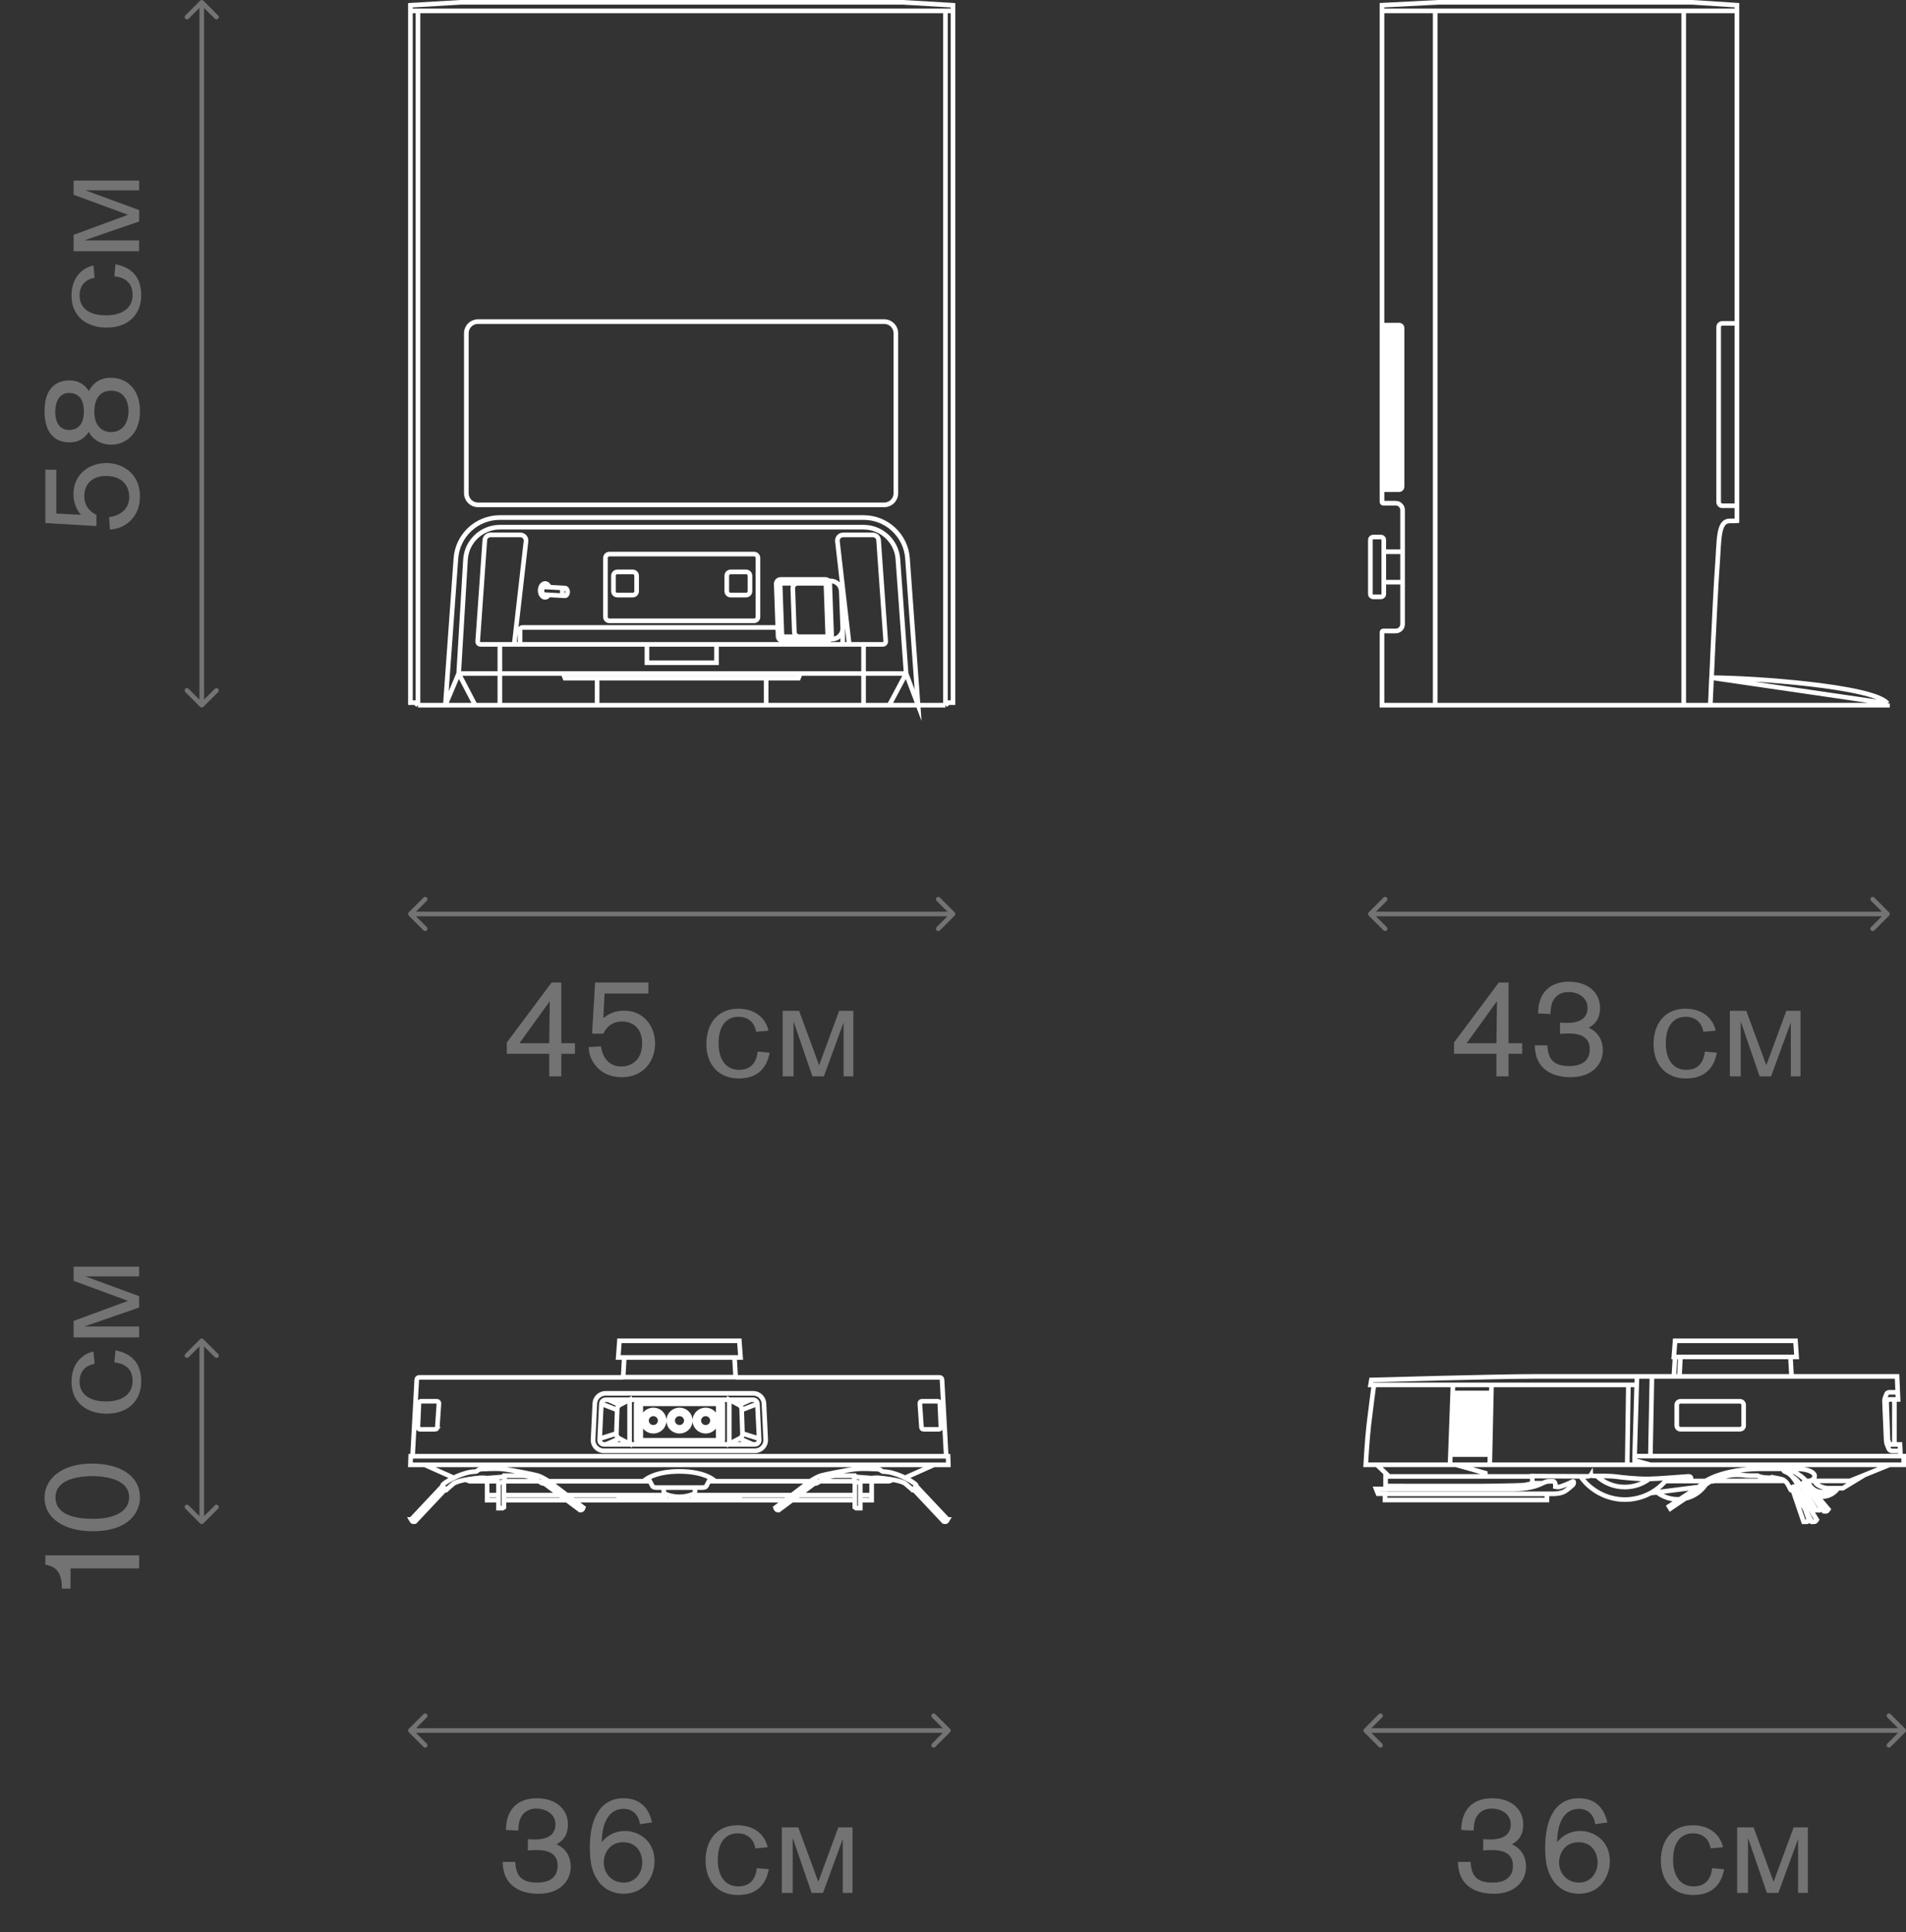 <svg width="822" height="833" viewBox="0 0 822 833" fill="none" xmlns="http://www.w3.org/2000/svg">
<rect x="0" y="0" width="822" height="833" fill="#333333" stroke="none"/>
<path d="M41.58 226.784L41.58 221.924C38.1 220.304 36.36 217.424 36.36 213.944C36.36 208.004 40.5 205.184 45.66 205.184C54.36 205.184 55.74 211.424 55.74 214.064C55.74 220.124 51.06 222.404 47.04 222.944L47.4 228.284C49.32 228.104 50.34 227.864 51.24 227.564C54.48 226.424 60.36 222.884 60.36 213.884C60.36 204.404 53.16 199.604 45.84 199.604C38.88 199.604 31.68 204.104 31.68 212.984C31.68 217.604 33.66 220.484 34.92 221.924L24.3 221.384L24.3 202.484L19.56 202.484L19.56 225.464L41.58 226.784ZM38.28 168.554C36.24 165.134 33 163.994 29.94 163.994C26.94 163.994 19.2 164.894 19.2 177.254C19.2 186.074 23.16 190.694 29.94 190.694C33.66 190.694 36.18 189.314 38.28 186.194C40.2 189.794 43.98 191.714 47.94 191.714C53.64 191.714 60.36 187.634 60.36 177.314C60.36 167.174 54.18 162.854 47.82 162.854C41.76 162.854 39.54 166.514 38.28 168.554ZM29.58 169.394C31.38 169.394 36.18 169.694 36.18 177.314C36.18 184.274 32.22 185.354 29.82 185.354C25.44 185.354 23.82 181.634 23.82 177.554C23.82 171.254 27.18 169.394 29.58 169.394ZM47.88 186.254C44.82 186.254 40.68 184.394 40.68 177.494C40.68 173.114 42.24 168.434 47.94 168.434C53.88 168.434 55.44 173.594 55.44 177.194C55.44 181.034 53.7 186.254 47.88 186.254ZM49.32 119.084C53.76 119.624 57.18 121.724 57.18 127.124C57.18 132.944 52.5 135.944 45.78 135.944C37.2 135.944 34.32 131.744 34.32 127.424C34.32 123.224 36.66 120.464 40.8 119.744L40.32 114.464C36.24 115.184 30.84 118.964 30.84 127.484C30.84 136.604 37.62 141.224 46.08 141.224C54.72 141.224 60.9 136.124 60.9 127.244C60.9 120.764 58.02 115.484 49.8 113.924L49.32 119.084ZM31.74 83.955L55.2 92.595L31.74 101.235L31.74 108.315L60 108.315L60 103.635L36.3 103.635L60 95.475L60 90.555L36.78 82.035L60 82.035L60 77.835L31.74 77.835L31.74 83.955Z" fill="#737373"/>
<path d="M87.707 0.293C87.317 -0.098 86.683 -0.098 86.293 0.293L79.929 6.657C79.538 7.047 79.538 7.681 79.929 8.071C80.32 8.462 80.953 8.462 81.343 8.071L87 2.414L92.657 8.071C93.047 8.462 93.68 8.462 94.071 8.071C94.462 7.681 94.462 7.047 94.071 6.657L87.707 0.293ZM86.293 304.707C86.683 305.098 87.317 305.098 87.707 304.707L94.071 298.343C94.462 297.953 94.462 297.319 94.071 296.929C93.68 296.538 93.047 296.538 92.657 296.929L87 302.586L81.343 296.929C80.953 296.538 80.32 296.538 79.929 296.929C79.538 297.319 79.538 297.953 79.929 298.343L86.293 304.707ZM86 1V152.5H88V1H86ZM86 152.5V304H88V152.5H86Z" fill="#737373"/>
<path d="M180.258 4.708V304M180.258 304L179.054 302.896H177V2.268L198.595 1H389.408L411 2.268V302.896H408.946L407.742 304M180.258 304L407.742 304M407.742 304V4.708M411 4.708H177M192.064 304L196.624 240.716C197.338 230.789 205.606 223.102 215.563 223.102H372.44C382.397 223.102 390.665 230.789 391.379 240.716L395.939 304L390.78 290.336L383.502 304M197.814 290.336L200.775 241.012C201.331 233.302 207.827 227.263 215.563 227.263H372.44C380.176 227.263 386.669 233.302 387.227 241.012L390.783 290.336H197.814ZM197.814 290.336L192.061 304M197.814 290.336L204.945 304M215.575 290.336V304M257.523 292.358V304M372.425 290.336V304M330.412 292.358V304M279.004 277.781H215.575V290.338H372.425V277.781H308.999M279.004 277.781V285.688H308.999V277.781M279.004 277.781H308.999M358.196 275.502H358.871C361.463 275.502 363.534 273.347 363.434 270.761L362.814 254.827C362.717 252.378 360.702 250.44 358.248 250.44H357.393M344.677 274.513C343.543 274.513 342.612 273.518 342.573 272.384L341.909 253.632C341.868 252.44 342.82 251.453 344.013 251.453M363.437 271.677V277.781M340.902 276.151V277.781M236.694 256.444C236.304 257.093 235.725 257.504 235.075 257.504C233.906 257.504 232.96 256.168 232.96 254.518C232.96 252.868 233.906 251.532 235.075 251.532C235.889 251.532 236.594 252.178 236.95 253.127M243.637 256.838C244.29 256.838 244.818 256.092 244.818 255.173C244.818 254.254 244.29 253.508 243.637 253.508C242.985 253.508 242.456 254.254 242.456 255.173C242.456 256.092 242.985 256.838 243.637 256.838ZM243.637 256.838L234.905 256.342C234.253 256.342 233.724 255.596 233.724 254.677C233.724 253.758 234.253 253.012 234.905 253.012M243.637 253.505L234.905 253.009M215.643 277.781H207.248C206.531 277.781 205.967 277.176 206.017 276.463L209.088 232.865C209.179 231.585 210.245 230.589 211.529 230.589H224.416C225.879 230.589 227.013 231.861 226.849 233.314L221.754 277.781M372.357 277.781H380.752C381.469 277.781 382.033 277.176 381.983 276.463L378.912 232.865C378.821 231.585 377.755 230.589 376.471 230.589H363.584C362.121 230.589 360.987 231.861 361.151 233.314L366.246 277.781M224.289 277.781V271.465C224.289 270.925 224.727 270.488 225.268 270.488H335.434M206.114 138.646H381.363C384.123 138.646 386.361 140.882 386.361 143.64V212.641C386.361 215.399 384.123 217.635 381.363 217.635H206.114C203.354 217.635 201.116 215.399 201.116 212.641V143.64C201.116 140.882 203.354 138.646 206.114 138.646ZM344.333 292.358H243.667L242.835 290.336H345.165L344.333 292.358ZM262.788 238.857H325.212C326.132 238.857 326.878 239.603 326.878 240.522V265.957C326.878 266.877 326.132 267.622 325.212 267.622H262.788C261.868 267.622 261.122 266.877 261.122 265.957V240.522C261.122 239.603 261.868 238.857 262.788 238.857ZM266.223 246.535H272.889C273.809 246.535 274.555 247.28 274.555 248.2V254.862C274.555 255.781 273.809 256.527 272.889 256.527H266.223C265.303 256.527 264.557 255.781 264.557 254.862V248.2C264.557 247.28 265.303 246.535 266.223 246.535ZM315.108 246.535H321.774C322.694 246.535 323.44 247.28 323.44 248.2V254.862C323.44 255.781 322.694 256.527 321.774 256.527H315.108C314.188 256.527 313.442 255.781 313.442 254.862V248.2C313.442 247.28 314.188 246.535 315.108 246.535ZM356.765 276.151H337.467C336.444 276.151 335.607 275.341 335.569 274.322L334.764 251.755C334.726 250.681 335.587 249.791 336.662 249.791H355.96C356.982 249.791 357.82 250.602 357.858 251.62L358.663 274.187C358.701 275.262 357.84 276.151 356.765 276.151ZM337.47 274.487C337.344 274.487 337.241 274.387 337.238 274.261L336.433 251.694C336.433 251.612 336.468 251.556 336.497 251.524C336.53 251.491 336.583 251.453 336.665 251.453H355.963C356.089 251.453 356.192 251.553 356.195 251.676L357 274.243C357.003 274.325 356.967 274.381 356.935 274.413C356.903 274.445 356.85 274.484 356.768 274.484H337.47V274.487Z" stroke="white" stroke-width="2" stroke-miterlimit="10"/>
<path d="M176.293 393.293C175.902 393.683 175.902 394.317 176.293 394.707L182.657 401.071C183.047 401.462 183.681 401.462 184.071 401.071C184.462 400.681 184.462 400.047 184.071 399.657L178.414 394L184.071 388.343C184.462 387.953 184.462 387.319 184.071 386.929C183.681 386.538 183.047 386.538 182.657 386.929L176.293 393.293ZM411.707 394.707C412.098 394.317 412.098 393.683 411.707 393.293L405.343 386.929C404.953 386.538 404.319 386.538 403.929 386.929C403.538 387.319 403.538 387.953 403.929 388.343L409.586 394L403.929 399.657C403.538 400.047 403.538 400.681 403.929 401.071C404.319 401.462 404.953 401.462 405.343 401.071L411.707 394.707ZM177 395H411V393H177V395Z" fill="#737373"/>
<path d="M247.961 454.28V449.72H242.081V423.56H237.881L218.561 449.42V454.28H236.861V464H242.081V454.28H247.961ZM224.021 449.72L237.101 431.6C237.101 431.6 236.861 448.88 236.861 449.72H224.021ZM255.341 445.58H260.201C261.821 442.1 264.701 440.36 268.181 440.36C274.121 440.36 276.941 444.5 276.941 449.66C276.941 458.36 270.701 459.74 268.061 459.74C262.001 459.74 259.721 455.06 259.181 451.04L253.841 451.4C254.021 453.32 254.261 454.34 254.561 455.24C255.701 458.48 259.241 464.36 268.241 464.36C277.721 464.36 282.521 457.16 282.521 449.84C282.521 442.88 278.021 435.68 269.141 435.68C264.521 435.68 261.641 437.66 260.201 438.92L260.741 428.3H279.641V423.56H256.661L255.341 445.58ZM326.771 453.32C326.231 457.76 324.131 461.18 318.731 461.18C312.911 461.18 309.911 456.5 309.911 449.78C309.911 441.2 314.111 438.32 318.431 438.32C322.631 438.32 325.391 440.66 326.111 444.8L331.391 444.32C330.671 440.24 326.891 434.84 318.371 434.84C309.251 434.84 304.631 441.62 304.631 450.08C304.631 458.72 309.731 464.9 318.611 464.9C325.091 464.9 330.371 462.02 331.931 453.8L326.771 453.32ZM361.9 435.74L353.26 459.2L344.62 435.74H337.54V464H342.22V440.3L350.38 464H355.3L363.82 440.78V464H368.02V435.74H361.9Z" fill="#737373"/>
<path d="M737.602 304C737.602 304 739.677 256.878 740.588 244.696C741.498 232.514 740.869 224.565 746.022 224.565C748.422 224.565 749.087 224.5 749.087 224.5V2.242L729.861 1H620.274L596.015 2.242V216.407C596.015 216.691 596.246 216.922 596.53 216.922H601.935C603.569 216.922 604.892 218.243 604.892 219.874V269.054C604.892 270.687 603.566 272.008 601.932 272.008H596.53C596.246 272.008 596.015 272.239 596.015 272.523V304H737.602ZM737.602 304L738.111 292.146M737.602 304H814V303.217M749.087 4.694H596.015M738.111 292.146L814 303.217M738.111 292.146C755.666 292.146 808.01 295.814 814 303.217M749.087 218.029H742.81C741.926 218.029 741.209 217.313 741.209 216.431V140.999C741.209 140.117 741.926 139.403 742.81 139.403H749.087M592.194 231.512H595.582C596.242 231.512 596.776 232.046 596.776 232.704V256.106C596.776 256.765 596.242 257.299 595.582 257.299H592.194C591.535 257.299 591 256.765 591 256.106V232.704C591 232.046 591.535 231.512 592.194 231.512ZM596.779 237.836H604.892V250.977H596.779V237.836ZM596.015 140.169H603.481C604.134 140.169 604.664 140.698 604.664 141.35V141.885H596.015V140.169ZM596.015 143.054H604.664V144.77H596.015V143.054ZM596.015 145.936H604.664V147.651H596.015V145.936ZM596.015 148.82H604.664V150.536H596.015V148.82ZM596.015 151.702H604.664V153.418H596.015V151.702ZM596.015 154.587H604.664V156.302H596.015V154.587ZM596.015 157.469H604.664V159.184H596.015V157.469ZM596.015 160.353H604.664V162.069H596.015V160.353ZM596.015 163.235H604.664V164.951H596.015V163.235ZM596.015 166.12H604.664V167.835H596.015V166.12ZM596.015 169.004H604.664V170.72H596.015V169.004ZM596.015 171.886H604.664V173.602H596.015V171.886ZM596.015 174.771H604.664V176.486H596.015V174.771ZM596.015 177.653H604.664V179.368H596.015V177.653ZM596.015 180.537H604.664V182.253H596.015V180.537ZM596.015 183.419H604.664V185.135H596.015V183.419ZM596.015 186.304H604.664V188.019H596.015V186.304ZM596.015 189.185H604.664V190.901H596.015V189.185ZM596.015 192.07H604.664V193.786H596.015V192.07ZM596.015 194.952H604.664V196.668H596.015V194.952ZM596.015 197.837H604.664V199.552H596.015V197.837ZM596.015 200.718H604.664V202.434H596.015V200.718ZM596.015 203.603H604.664V205.319H596.015V203.603ZM596.015 206.488H604.664V208.203H596.015V206.488ZM596.015 209.369H604.664V209.767C604.664 210.495 604.072 211.088 603.34 211.088H596.015V209.369ZM618.957 4.694H726.143V304H618.957V4.694Z" stroke="white" stroke-width="2" stroke-miterlimit="10"/>
<path d="M590.293 393.293C589.902 393.683 589.902 394.317 590.293 394.707L596.657 401.071C597.047 401.462 597.681 401.462 598.071 401.071C598.462 400.681 598.462 400.047 598.071 399.657L592.414 394L598.071 388.343C598.462 387.953 598.462 387.319 598.071 386.929C597.681 386.538 597.047 386.538 596.657 386.929L590.293 393.293ZM814.707 394.707C815.098 394.317 815.098 393.683 814.707 393.293L808.343 386.929C807.953 386.538 807.319 386.538 806.929 386.929C806.538 387.319 806.538 387.953 806.929 388.343L812.586 394L806.929 399.657C806.538 400.047 806.538 400.681 806.929 401.071C807.319 401.462 807.953 401.462 808.343 401.071L814.707 394.707ZM591 395H814V393H591V395Z" fill="#737373"/>
<path d="M656.461 454.28V449.72H650.581V423.56H646.381L627.061 449.42V454.28H645.361V464H650.581V454.28H656.461ZM632.521 449.72L645.601 431.6C645.601 431.6 645.361 448.88 645.361 449.72H632.521ZM661.921 450.62C661.921 460.76 669.421 464.36 677.221 464.36C679.021 464.36 684.361 464.3 688.141 460.46C691.021 457.52 691.261 454.22 691.261 452.72C691.261 447.38 688.141 444.26 685.141 443.06C688.681 441.14 690.061 438.32 690.061 434.48C690.061 428.06 685.081 423.2 676.561 423.2C674.101 423.2 666.541 423.62 664.081 431.54C663.481 433.46 663.421 434.78 663.301 436.88L668.641 437.12C668.761 435.02 668.881 432.86 670.021 431C671.521 428.6 673.861 427.64 676.501 427.64C680.101 427.64 684.661 429.68 684.661 434.48C684.661 439.58 680.281 440.96 675.841 440.96C674.701 440.96 673.621 440.9 672.781 440.84V445.7C673.981 445.58 675.181 445.52 676.741 445.52C683.101 445.52 685.621 448.22 685.621 452.3C685.621 459.5 678.421 459.56 676.801 459.56C669.061 459.56 667.681 455.66 667.321 450.62H661.921ZM735.271 453.32C734.731 457.76 732.631 461.18 727.231 461.18C721.411 461.18 718.411 456.5 718.411 449.78C718.411 441.2 722.611 438.32 726.931 438.32C731.131 438.32 733.891 440.66 734.611 444.8L739.891 444.32C739.171 440.24 735.391 434.84 726.871 434.84C717.751 434.84 713.131 441.62 713.131 450.08C713.131 458.72 718.231 464.9 727.111 464.9C733.591 464.9 738.871 462.02 740.431 453.8L735.271 453.32ZM770.4 435.74L761.76 459.2L753.12 435.74H746.04V464H750.72V440.3L758.88 464H763.8L772.32 440.78V464H776.52V435.74H770.4Z" fill="#737373"/>
<path d="M60 670.492L19.56 670.492L19.56 674.512C20.04 674.572 21.78 674.872 23.16 675.772C25.38 677.152 26.7 679.612 26.7 684.832L30.42 684.832L30.42 676.132L60 676.132L60 670.492ZM39.96 660.085C55.74 660.085 60.36 651.745 60.36 645.565C60.36 636.025 51.66 630.925 39.6 630.925C26.76 630.925 19.2 637.405 19.2 645.625C19.2 654.745 28.02 660.085 39.96 660.085ZM40.2 654.745C32.58 654.745 23.94 653.125 23.94 645.445C23.94 636.865 36.18 636.325 39.72 636.325C45.36 636.325 55.68 637.645 55.68 645.445C55.68 651.625 49.2 654.745 40.2 654.745ZM49.32 587.276C53.76 587.816 57.18 589.916 57.18 595.316C57.18 601.136 52.5 604.136 45.78 604.136C37.2 604.136 34.32 599.936 34.32 595.616C34.32 591.416 36.66 588.656 40.8 587.936L40.32 582.656C36.24 583.376 30.84 587.156 30.84 595.676C30.84 604.796 37.62 609.416 46.08 609.416C54.72 609.416 60.9 604.316 60.9 595.436C60.9 588.956 58.02 583.676 49.8 582.116L49.32 587.276ZM31.74 552.147L55.2 560.787L31.74 569.427L31.74 576.507L60 576.507L60 571.827L36.3 571.827L60 563.667L60 558.747L36.78 550.227L60 550.227L60 546.027L31.74 546.027L31.74 552.147Z" fill="#737373"/>
<path d="M87.707 577.293C87.317 576.902 86.683 576.902 86.293 577.293L79.929 583.657C79.538 584.047 79.538 584.681 79.929 585.071C80.32 585.462 80.953 585.462 81.343 585.071L87 579.414L92.657 585.071C93.047 585.462 93.68 585.462 94.071 585.071C94.462 584.681 94.462 584.047 94.071 583.657L87.707 577.293ZM86.293 656.707C86.683 657.098 87.317 657.098 87.707 656.707L94.071 650.343C94.462 649.953 94.462 649.319 94.071 648.929C93.68 648.538 93.047 648.538 92.657 648.929L87 654.586L81.343 648.929C80.953 648.538 80.32 648.538 79.929 648.929C79.538 649.319 79.538 649.953 79.929 650.343L86.293 656.707ZM86 578V617H88V578H86ZM86 617V656H88V617H86Z" fill="#737373"/>
<path d="M268.74 593.765H180.765C180.215 593.765 179.763 594.189 179.733 594.729L177.929 627.766M232.384 638.528H217.414M195.683 637.043L183.163 631.461M200.82 637.885H200.822L202.586 638.528H214.496H210.077V644.528M214.98 644.528H210.077M210.077 644.528V646.681H214.98M236.594 638.528H277.554M277.554 638.528H280.279M277.554 638.528C277.554 638.528 281.465 634.287 292.998 634.287C304.531 634.287 308.442 638.528 308.442 638.528H349.402M288.138 644.528H244.503M241.533 644.528H217.334M265.778 644.53C271.345 646.248 282.79 646.509 288.138 644.53M213.91 636.902C213.91 636.902 213.91 638.138 214.98 639.052V650.139H216.736L217.332 649.747V638.92C217.332 638.92 217.875 636.508 217.52 636.115M190.7 640.811C190.7 640.811 192.091 641.289 191.673 642.419M234.802 639.507C233.51 638.528 234.471 637.408 235.465 637.806M214.982 639.05L217.334 638.92M316.772 585.175H269.226M316.772 585.175L317.26 593.677H268.74L269.226 585.175M316.772 585.175H293H319.381L318.851 578H267.149L266.619 585.175H269.226M317.26 593.765H405.235C405.785 593.765 406.237 594.189 406.267 594.729L408.071 627.766M259.353 605.153L258.604 620.726C258.58 621.231 258.761 621.709 259.114 622.074C259.469 622.439 259.945 622.639 260.457 622.639H325.543C326.055 622.639 326.533 622.439 326.886 622.074C327.239 621.709 327.42 621.231 327.396 620.726L326.647 605.153C326.599 604.178 325.786 603.413 324.793 603.413H261.207C260.214 603.413 259.401 604.178 259.353 605.153ZM259.353 605.153L266.18 607.809M368.584 638.528H353.614M402.835 631.461L390.315 637.043M371.502 638.528H375.921M375.921 638.528H383.412L385.176 637.885H385.178M375.921 638.528V644.528M375.921 644.528H371.018M375.921 644.528V646.681H371.018M305.719 638.528H349.404M368.664 644.528H344.465M341.497 644.528H297.86M306.467 637.112C306.467 637.112 305.107 639.679 304.842 640.201C304.577 640.723 304.577 641.287 302.456 641.287C300.335 641.287 293 641.287 293 641.287C293 641.287 285.665 641.287 283.544 641.287C281.423 641.287 281.423 640.723 281.158 640.201C280.893 639.679 279.533 637.112 279.533 637.112M299.733 641.289V642.937C299.733 643.441 299.426 643.892 298.956 644.09C297.884 644.541 295.765 645.246 292.998 645.246C290.231 645.246 288.112 644.541 287.04 644.09C286.57 643.892 286.263 643.439 286.263 642.937V641.289M320.22 644.53C314.653 646.248 303.208 646.509 297.86 644.53M244.421 646.681H217.334M368.664 646.681H341.577M247.326 646.681H338.674M372.088 636.902C372.088 636.902 372.088 638.138 371.018 639.052C371.018 639.867 371.018 650.139 371.018 650.139H369.262L368.666 649.747V638.92C368.666 638.92 368.123 636.508 368.478 636.115M395.3 640.811C395.3 640.811 393.909 641.289 394.327 642.419M351.198 639.507C352.49 638.528 351.529 637.408 350.535 637.806M371.018 639.05L368.664 638.92M267.282 605.642L271.524 603.413V622.419L266.928 620.018C266.224 619.652 265.795 618.922 265.821 618.139L266.18 607.383C266.206 606.652 266.625 605.987 267.282 605.642ZM267.282 605.642L262.287 603.413M261.398 622.639L267.103 620.111M265.819 617.951L258.628 620.201M323.739 603.413L318.743 605.642M319.846 607.809L326.675 605.153M324.63 622.639L318.923 620.111M320.207 617.951L327.398 620.201M187.714 616.156H181.108C180.604 616.156 180.199 615.743 180.221 615.246L180.676 604.894C180.696 604.427 181.086 604.059 181.563 604.059H188.414C188.928 604.059 189.333 604.486 189.299 604.99L188.597 615.342C188.565 615.801 188.178 616.158 187.712 616.158L187.714 616.156ZM177.309 655.031L190.698 640.813C190.698 640.813 190.654 640.291 191.272 639.726C193.437 637.943 200.066 634.378 205.104 634.378C205.855 634.334 206.12 633.291 207.888 633.291C209.656 633.291 213.234 632.899 217.035 633.291C220.837 633.683 230.689 635.725 231.971 636.117C233.253 636.51 235.683 637.814 237.229 638.987C238.776 640.16 251.535 649.902 251.535 649.902L251.316 650.435C251.189 650.743 250.884 650.945 250.545 650.945H250.132L234.798 639.509C234.798 639.509 234.311 639.64 233.56 639.291C232.808 638.942 229.627 636.117 225.074 636.117H217.518C217.518 636.117 217.43 636.596 216.015 636.725C214.6 636.855 210.071 637.204 210.071 637.204C210.071 637.204 208.237 636.943 206.999 637.072C205.761 637.202 197.587 637.898 195.422 639.681C193.257 641.464 192.372 642.378 192.372 642.378L191.665 642.421L178.981 655.902L178.443 655.99C178.128 656.041 177.815 655.896 177.654 655.625L177.303 655.031H177.309ZM408.866 627.766L409 631.463H177L177.134 627.766H408.866ZM398.286 616.156H404.89C405.394 616.156 405.799 615.743 405.777 615.246L405.322 604.894C405.302 604.427 404.912 604.059 404.435 604.059H397.584C397.07 604.059 396.665 604.486 396.699 604.99L397.401 615.342C397.433 615.801 397.82 616.158 398.286 616.158V616.156ZM324.793 600.634C327.293 600.634 329.35 602.566 329.469 605.022L330.219 620.595C330.344 623.221 328.216 625.418 325.543 625.418H260.457C257.784 625.418 255.656 623.221 255.781 620.595L256.531 605.022C256.648 602.566 258.707 600.634 261.207 600.634H324.793ZM408.689 655.031L395.3 640.813C395.3 640.813 395.344 640.291 394.726 639.726C392.561 637.943 385.932 634.378 380.894 634.378C380.143 634.334 379.878 633.291 378.11 633.291C376.342 633.291 372.764 632.899 368.963 633.291C365.161 633.683 355.309 635.725 354.027 636.117C352.745 636.51 350.315 637.814 348.768 638.987C347.222 640.16 334.463 649.902 334.463 649.902L334.682 650.435C334.809 650.743 335.114 650.945 335.453 650.945H335.866L351.2 639.509C351.2 639.509 351.687 639.64 352.438 639.291C353.19 638.942 356.371 636.117 360.924 636.117H368.48C368.48 636.117 368.568 636.596 369.983 636.725C371.398 636.855 375.927 637.204 375.927 637.204C375.927 637.204 377.761 636.943 378.999 637.072C380.237 637.202 388.411 637.898 390.576 639.681C392.741 641.464 393.626 642.378 393.626 642.378L394.333 642.421L407.017 655.902L407.555 655.99C407.87 656.041 408.183 655.896 408.344 655.625L408.695 655.031H408.689ZM276.432 603.413H309.654C310.803 603.413 311.735 604.33 311.735 605.461V620.591C311.735 621.722 310.803 622.639 309.654 622.639H276.432C275.282 622.639 274.351 621.722 274.351 620.591V605.461C274.351 604.33 275.282 603.413 276.432 603.413ZM276.699 605.153H309.391C309.584 605.153 309.74 605.307 309.74 605.496V620.556C309.74 620.745 309.584 620.899 309.391 620.899H276.699C276.506 620.899 276.35 620.745 276.35 620.556V605.496C276.35 605.307 276.506 605.153 276.699 605.153ZM314.504 603.413L318.745 605.642C319.403 605.987 319.822 606.652 319.848 607.383L320.207 618.139C320.232 618.922 319.804 619.652 319.1 620.018L314.504 622.419V603.413ZM286.426 612.391C286.426 614.921 284.341 616.972 281.77 616.972C279.198 616.972 277.113 614.921 277.113 612.391C277.113 609.86 279.198 607.809 281.77 607.809C284.341 607.809 286.426 609.86 286.426 612.391ZM284.732 612.391C284.732 614 283.406 615.305 281.77 615.305C280.134 615.305 278.808 614 278.808 612.391C278.808 610.781 280.134 609.476 281.77 609.476C283.406 609.476 284.732 610.781 284.732 612.391ZM297.7 612.391C297.7 614.921 295.615 616.972 293.044 616.972C290.472 616.972 288.388 614.921 288.388 612.391C288.388 609.86 290.472 607.809 293.044 607.809C295.615 607.809 297.7 609.86 297.7 612.391ZM293.044 615.305C291.411 615.305 290.082 613.997 290.082 612.391C290.082 610.784 291.411 609.476 293.044 609.476C294.676 609.476 296.006 610.784 296.006 612.391C296.006 613.997 294.676 615.305 293.044 615.305ZM308.974 612.391C308.974 614.921 306.89 616.972 304.318 616.972C301.746 616.972 299.662 614.921 299.662 612.391C299.662 609.86 301.746 607.809 304.318 607.809C306.89 607.809 308.974 609.86 308.974 612.391ZM304.318 615.305C302.685 615.305 301.356 613.997 301.356 612.391C301.356 610.784 302.685 609.476 304.318 609.476C305.95 609.476 307.28 610.784 307.28 612.391C307.28 613.997 305.95 615.305 304.318 615.305Z" stroke="white" stroke-width="2" stroke-miterlimit="10"/>
<path d="M176.293 745.293C175.902 745.683 175.902 746.317 176.293 746.707L182.657 753.071C183.047 753.462 183.681 753.462 184.071 753.071C184.462 752.681 184.462 752.047 184.071 751.657L178.414 746L184.071 740.343C184.462 739.953 184.462 739.319 184.071 738.929C183.681 738.538 183.047 738.538 182.657 738.929L176.293 745.293ZM409.707 746.707C410.098 746.317 410.098 745.683 409.707 745.293L403.343 738.929C402.953 738.538 402.319 738.538 401.929 738.929C401.538 739.319 401.538 739.953 401.929 740.343L407.586 746L401.929 751.657C401.538 752.047 401.538 752.681 401.929 753.071C402.319 753.462 402.953 753.462 403.343 753.071L409.707 746.707ZM177 747H409V745H177V747Z" fill="#737373"/>
<path d="M216.796 802.62C216.796 812.76 224.296 816.36 232.096 816.36C233.896 816.36 239.236 816.3 243.016 812.46C245.896 809.52 246.136 806.22 246.136 804.72C246.136 799.38 243.016 796.26 240.016 795.06C243.556 793.14 244.936 790.32 244.936 786.48C244.936 780.06 239.956 775.2 231.436 775.2C228.976 775.2 221.416 775.62 218.956 783.54C218.356 785.46 218.296 786.78 218.176 788.88L223.516 789.12C223.636 787.02 223.756 784.86 224.896 783C226.396 780.6 228.736 779.64 231.376 779.64C234.976 779.64 239.536 781.68 239.536 786.48C239.536 791.58 235.156 792.96 230.716 792.96C229.576 792.96 228.496 792.9 227.656 792.84V797.7C228.856 797.58 230.056 797.52 231.616 797.52C237.976 797.52 240.496 800.22 240.496 804.3C240.496 811.5 233.296 811.56 231.676 811.56C223.936 811.56 222.556 807.66 222.196 802.62H216.796ZM281.206 785.64C279.466 777.78 274.486 775.2 268.906 775.2C258.166 775.2 254.386 785.16 254.386 796.26C254.386 802.62 255.166 806.58 257.626 810.36C260.446 814.74 264.946 816.36 268.846 816.36C278.746 816.36 282.286 808.08 282.286 802.32C282.286 793.2 275.086 789.3 269.566 789.3C264.526 789.3 261.046 792 259.546 794.22C259.546 787.56 261.586 779.76 268.966 779.76C273.046 779.76 275.446 782.58 275.986 786.36L281.206 785.64ZM260.386 802.8C260.386 799.44 262.486 794.16 268.786 794.16C275.386 794.16 277.006 799.86 277.006 802.86C277.006 807.42 273.946 811.56 268.966 811.56C263.986 811.56 260.386 807.78 260.386 802.8ZM326.416 805.32C325.876 809.76 323.776 813.18 318.376 813.18C312.556 813.18 309.556 808.5 309.556 801.78C309.556 793.2 313.756 790.32 318.076 790.32C322.276 790.32 325.036 792.66 325.756 796.8L331.036 796.32C330.316 792.24 326.536 786.84 318.016 786.84C308.896 786.84 304.276 793.62 304.276 802.08C304.276 810.72 309.376 816.9 318.256 816.9C324.736 816.9 330.016 814.02 331.576 805.8L326.416 805.32ZM361.545 787.74L352.905 811.2L344.265 787.74H337.185V816H341.865V792.3L350.025 816H354.945L363.465 792.78V816H367.665V787.74H361.545Z" fill="#737373"/>
<path d="M724.712 584.949L724.303 593.344M704.962 627.71H819.629L819.532 625.477M704.962 627.71L705.966 593.344M704.962 627.71H821V631.433H711.761M704.962 627.71V629.572L711.761 631.433M705.966 593.344H818.146L818.442 600.209M705.966 593.344H662.052C645.972 593.344 591.435 594.873 591.435 594.873L591.068 597.004H705.86M818.442 600.209L818.574 603.268H817M818.442 600.209H814.709C814.2 600.209 813.745 600.52 813.567 600.988L812.955 602.604C812.779 603.07 812.698 603.567 812.721 604.063L813.436 620.841C813.469 621.582 813.631 622.313 813.919 622.999L814.569 624.553C814.802 625.113 815.355 625.477 815.97 625.477H819.532M817 603.268V622.669M817 603.268H814.569C814.351 603.268 814.152 603.387 814.052 603.58L813.717 604.221C813.662 604.33 813.635 604.449 813.639 604.568L814.207 620.677C814.213 620.806 814.241 620.932 814.292 621.05L814.775 622.179C814.904 622.477 815.199 622.669 815.527 622.669H817M817 622.669H819.411L819.532 625.477M712.431 593.344L711.761 627.712M711.761 631.433H589C589 631.433 589.589 620.597 590.345 614.146C591.1 607.695 592.528 597.004 592.528 597.004M702.271 597.004L701.767 631.433M642.487 631.433L642.612 625.725M642.612 625.725L642.656 623.781M642.612 625.725H626.248M642.656 623.781L642.673 622.96M642.656 623.781H626.322M642.673 622.96L642.716 621.016M642.673 622.96H626.352M642.716 621.016L642.733 620.194M642.716 621.016H626.426M642.733 620.194L642.777 618.25M642.733 620.194H626.457M642.777 618.25L642.794 617.429M642.777 618.25H626.53M642.794 617.429L642.838 615.485M642.794 617.429H626.563M642.838 615.485L642.855 614.663M642.838 615.485H626.636M642.855 614.663L642.898 612.719M642.855 614.663H626.667M642.898 612.719L642.915 611.898M642.898 612.719H626.741M642.915 611.898L642.959 609.954M642.915 611.898H626.773M642.959 609.954L642.976 609.131M642.959 609.954H626.845M642.976 609.131L643.019 607.187M642.976 609.131H626.877M643.019 607.187L643.036 606.367M643.019 607.187H626.951M643.036 606.367L643.08 604.423M643.036 606.367H626.981M643.08 604.423L643.099 603.6M643.08 604.423H627.055M643.099 603.6L643.141 601.656M643.099 603.6H627.087M643.141 601.656L643.243 597.004M643.141 601.656H627.161M626.618 597.004L625.358 631.433M642.487 627.049H626.902C626.517 627.049 626.208 626.734 626.224 626.355L626.248 625.725M626.248 625.725L626.322 623.781M626.322 623.781L626.352 622.96M626.352 622.96L626.426 621.016M626.426 621.016L626.457 620.194M626.457 620.194L626.53 618.25M626.53 618.25L626.563 617.429M626.563 617.429L626.636 615.485M626.636 615.485L626.667 614.663M626.667 614.663L626.741 612.719M626.741 612.719L626.773 611.898M626.773 611.898L626.845 609.954M626.845 609.954L626.877 609.131M626.877 609.131L626.951 607.187M626.951 607.187L626.981 606.367M626.981 606.367L627.055 604.423M627.055 604.423L627.087 603.6M627.087 603.6L627.161 601.656M627.161 601.656L627.18 601.141C627.193 600.781 627.492 600.498 627.858 600.498H643.165M814.997 631.433L797.826 638.38H780.529M780.529 638.38C780.529 638.38 782.627 637.802 782.627 636.313C782.627 634.825 780.067 633.17 774.431 633.17H758.908C742.849 633.386 735.575 638.442 735.575 638.442H729.278M780.529 638.38H778.445M729.278 638.442V637.356C729.278 636.737 728.994 636.427 728.238 636.427C727.812 636.427 723.699 636.782 719.338 637.091M729.278 638.442H718.26M719.338 637.091C716.431 637.297 713.414 637.483 711.306 637.53M719.338 637.091C715.156 642.761 708.373 646.445 700.714 646.445C693.056 646.445 685.742 642.464 681.612 636.414M711.306 637.53C710.963 637.539 710.643 637.543 710.354 637.543C705.598 637.543 699.679 636.923 697.065 636.55C695.014 636.259 690.827 636.235 688.589 636.237M711.306 637.53C708.365 639.733 704.695 641.041 700.714 641.041C696.01 641.041 691.736 639.212 688.589 636.237M688.589 636.237C687.977 636.239 687.509 636.241 687.273 636.241C686.17 636.241 686.138 635.806 686.138 635.806C686.138 635.806 685.761 636.427 684.691 636.427C684.468 636.427 683.309 636.422 681.612 636.414M681.612 636.414C675.134 636.384 660.813 636.313 660.813 636.313V639.373H665.222C665.222 639.373 666.04 639.063 666.689 638.795C667.341 638.526 668.348 638.587 669.693 638.546C671.036 638.505 670.804 640.903 670.804 640.903C670.804 640.903 671.414 641.048 672.357 640.966C673.302 640.882 677.166 639.291 678.088 638.711C679.012 638.132 678.698 639.766 678.467 639.974C678.236 640.179 677.06 641.296 675.444 642.496C673.827 643.695 671.498 643.943 670.132 643.943C668.767 643.943 667.151 643.964 667.151 643.964V646.631H597.314V643.902H594.289L593.471 641.854H604.586L604.57 640.613H597.565V635.03L593.786 631.433M804.144 635.825L794.739 641.544H788.378C786.657 641.544 782.669 640.227 782.669 638.38M597.565 635.032L599.014 636.459H660.813M627.919 631.433L640.576 635.032V636.459M667.153 643.964H597.314M775.122 638.38H774.249M711.759 643.665L714.632 643.302M714.632 643.302L732.458 641.041M714.632 643.302C717.094 645.203 720.195 646.337 723.566 646.337C723.86 646.337 724.15 646.327 724.439 646.311M732.458 641.041L735.503 638.442L735.575 638.38H735.669M732.458 641.041L719.8 649.361L720.387 650.312L737.788 638.505C737.788 638.505 738.23 638.92 739.72 638.175C741.21 637.431 744.591 635.756 748.768 635.756C752.946 635.756 751.624 636.106 754.667 636.106H757.963C757.963 636.106 758.887 636.769 761.574 636.976C764.261 637.183 764.365 636.83 764.365 636.83C764.365 636.83 766.318 637.224 767.577 637.472C768.837 637.72 769.802 638.05 770.893 639.684C771.984 641.319 772.09 642.393 772.531 642.455C772.973 642.516 773.266 642.641 773.266 642.641M769.759 638.38H739.26M726.757 645.99H726.759C730.448 645.173 733.603 642.97 735.633 639.968M773.266 642.641L777.821 656H779.226C779.47 656 779.705 655.909 779.883 655.746L780.193 655.463L778.514 650.624M773.266 642.641C773.266 642.641 773.056 641.649 773.056 641.205C773.056 640.761 773.664 640.863 774.147 640.863C774.63 640.863 774.902 640.904 775.302 641.546M778.514 650.624L781.347 656H782.403C782.725 656 783.028 655.841 783.206 655.577L783.507 655.133L775.3 641.546C775.3 641.546 775.741 641.009 775.09 639.83C774.438 638.651 772.76 635.528 770.263 634.577C769.087 634.226 769.107 633.75 769.107 633.172M778.514 650.624L773.056 641.649M773.185 636.882C773.834 636.933 775.597 638.795 775.785 639.209C775.972 639.623 776.54 639.664 776.54 639.664M776.54 639.664L783.278 650.995L784.511 651.071C784.793 651.088 785.07 650.984 785.267 650.782L785.503 650.542L778.177 638.776C778.177 638.776 778.764 638.3 778.303 637.742C777.843 637.185 775.008 634.972 773.685 634.476C772.361 633.98 771.06 633.174 772.319 633.174M776.54 639.664L777.696 639.725L778.178 638.774M783.951 645.163C784.034 645.225 788.526 650.622 788.526 650.622L788.204 651.096C788.013 651.377 787.683 651.538 787.34 651.517L786.553 651.469L784.072 648.24M781.36 643.885C782.642 644.695 784.166 645.163 785.803 645.163C788.666 645.163 791.189 643.727 792.666 641.544M779.684 638.38C780.305 641.145 782.809 643.212 785.803 643.212C787.46 643.212 788.967 642.58 790.086 641.544M737.79 638.505L737.395 637.435M597.565 640.615H640.177C640.177 640.615 655.416 640.449 657.347 640.201C659.279 639.953 660.811 639.373 660.811 639.373M604.587 641.854H652.229C658.967 641.854 662.601 640.737 665.224 639.373M774.819 584.949H721.879L722.424 578H774.336L774.819 584.949ZM772.635 593.344H721.879L722.402 584.949H772.173L772.635 593.344ZM724.746 604.076H750.372C751.26 604.076 751.98 604.785 751.98 605.66V614.526C751.98 615.401 751.26 616.11 750.372 616.11H724.746C723.858 616.11 723.138 615.401 723.138 614.526V605.66C723.138 604.785 723.858 604.076 724.746 604.076Z" stroke="white" stroke-width="2" stroke-miterlimit="10"/>
<path d="M588.293 745.293C587.902 745.683 587.902 746.317 588.293 746.707L594.657 753.071C595.047 753.462 595.681 753.462 596.071 753.071C596.462 752.681 596.462 752.047 596.071 751.657L590.414 746L596.071 740.343C596.462 739.953 596.462 739.319 596.071 738.929C595.681 738.538 595.047 738.538 594.657 738.929L588.293 745.293ZM821.707 746.707C822.098 746.317 822.098 745.683 821.707 745.293L815.343 738.929C814.953 738.538 814.319 738.538 813.929 738.929C813.538 739.319 813.538 739.953 813.929 740.343L819.586 746L813.929 751.657C813.538 752.047 813.538 752.681 813.929 753.071C814.319 753.462 814.953 753.462 815.343 753.071L821.707 746.707ZM589 747H821V745H589V747Z" fill="#737373"/>
<path d="M628.796 802.62C628.796 812.76 636.296 816.36 644.096 816.36C645.896 816.36 651.236 816.3 655.016 812.46C657.896 809.52 658.136 806.22 658.136 804.72C658.136 799.38 655.016 796.26 652.016 795.06C655.556 793.14 656.936 790.32 656.936 786.48C656.936 780.06 651.956 775.2 643.436 775.2C640.976 775.2 633.416 775.62 630.956 783.54C630.356 785.46 630.296 786.78 630.176 788.88L635.516 789.12C635.636 787.02 635.756 784.86 636.896 783C638.396 780.6 640.736 779.64 643.376 779.64C646.976 779.64 651.536 781.68 651.536 786.48C651.536 791.58 647.156 792.96 642.716 792.96C641.576 792.96 640.496 792.9 639.656 792.84V797.7C640.856 797.58 642.056 797.52 643.616 797.52C649.976 797.52 652.496 800.22 652.496 804.3C652.496 811.5 645.296 811.56 643.676 811.56C635.936 811.56 634.556 807.66 634.196 802.62H628.796ZM693.206 785.64C691.466 777.78 686.486 775.2 680.906 775.2C670.166 775.2 666.386 785.16 666.386 796.26C666.386 802.62 667.166 806.58 669.626 810.36C672.446 814.74 676.946 816.36 680.846 816.36C690.746 816.36 694.286 808.08 694.286 802.32C694.286 793.2 687.086 789.3 681.566 789.3C676.526 789.3 673.046 792 671.546 794.22C671.546 787.56 673.586 779.76 680.966 779.76C685.046 779.76 687.446 782.58 687.986 786.36L693.206 785.64ZM672.386 802.8C672.386 799.44 674.486 794.16 680.786 794.16C687.386 794.16 689.006 799.86 689.006 802.86C689.006 807.42 685.946 811.56 680.966 811.56C675.986 811.56 672.386 807.78 672.386 802.8ZM738.416 805.32C737.876 809.76 735.776 813.18 730.376 813.18C724.556 813.18 721.556 808.5 721.556 801.78C721.556 793.2 725.756 790.32 730.076 790.32C734.276 790.32 737.036 792.66 737.756 796.8L743.036 796.32C742.316 792.24 738.536 786.84 730.016 786.84C720.896 786.84 716.276 793.62 716.276 802.08C716.276 810.72 721.376 816.9 730.256 816.9C736.736 816.9 742.016 814.02 743.576 805.8L738.416 805.32ZM773.545 787.74L764.905 811.2L756.265 787.74H749.185V816H753.865V792.3L762.025 816H766.945L775.465 792.78V816H779.665V787.74H773.545Z" fill="#737373"/>
</svg>

